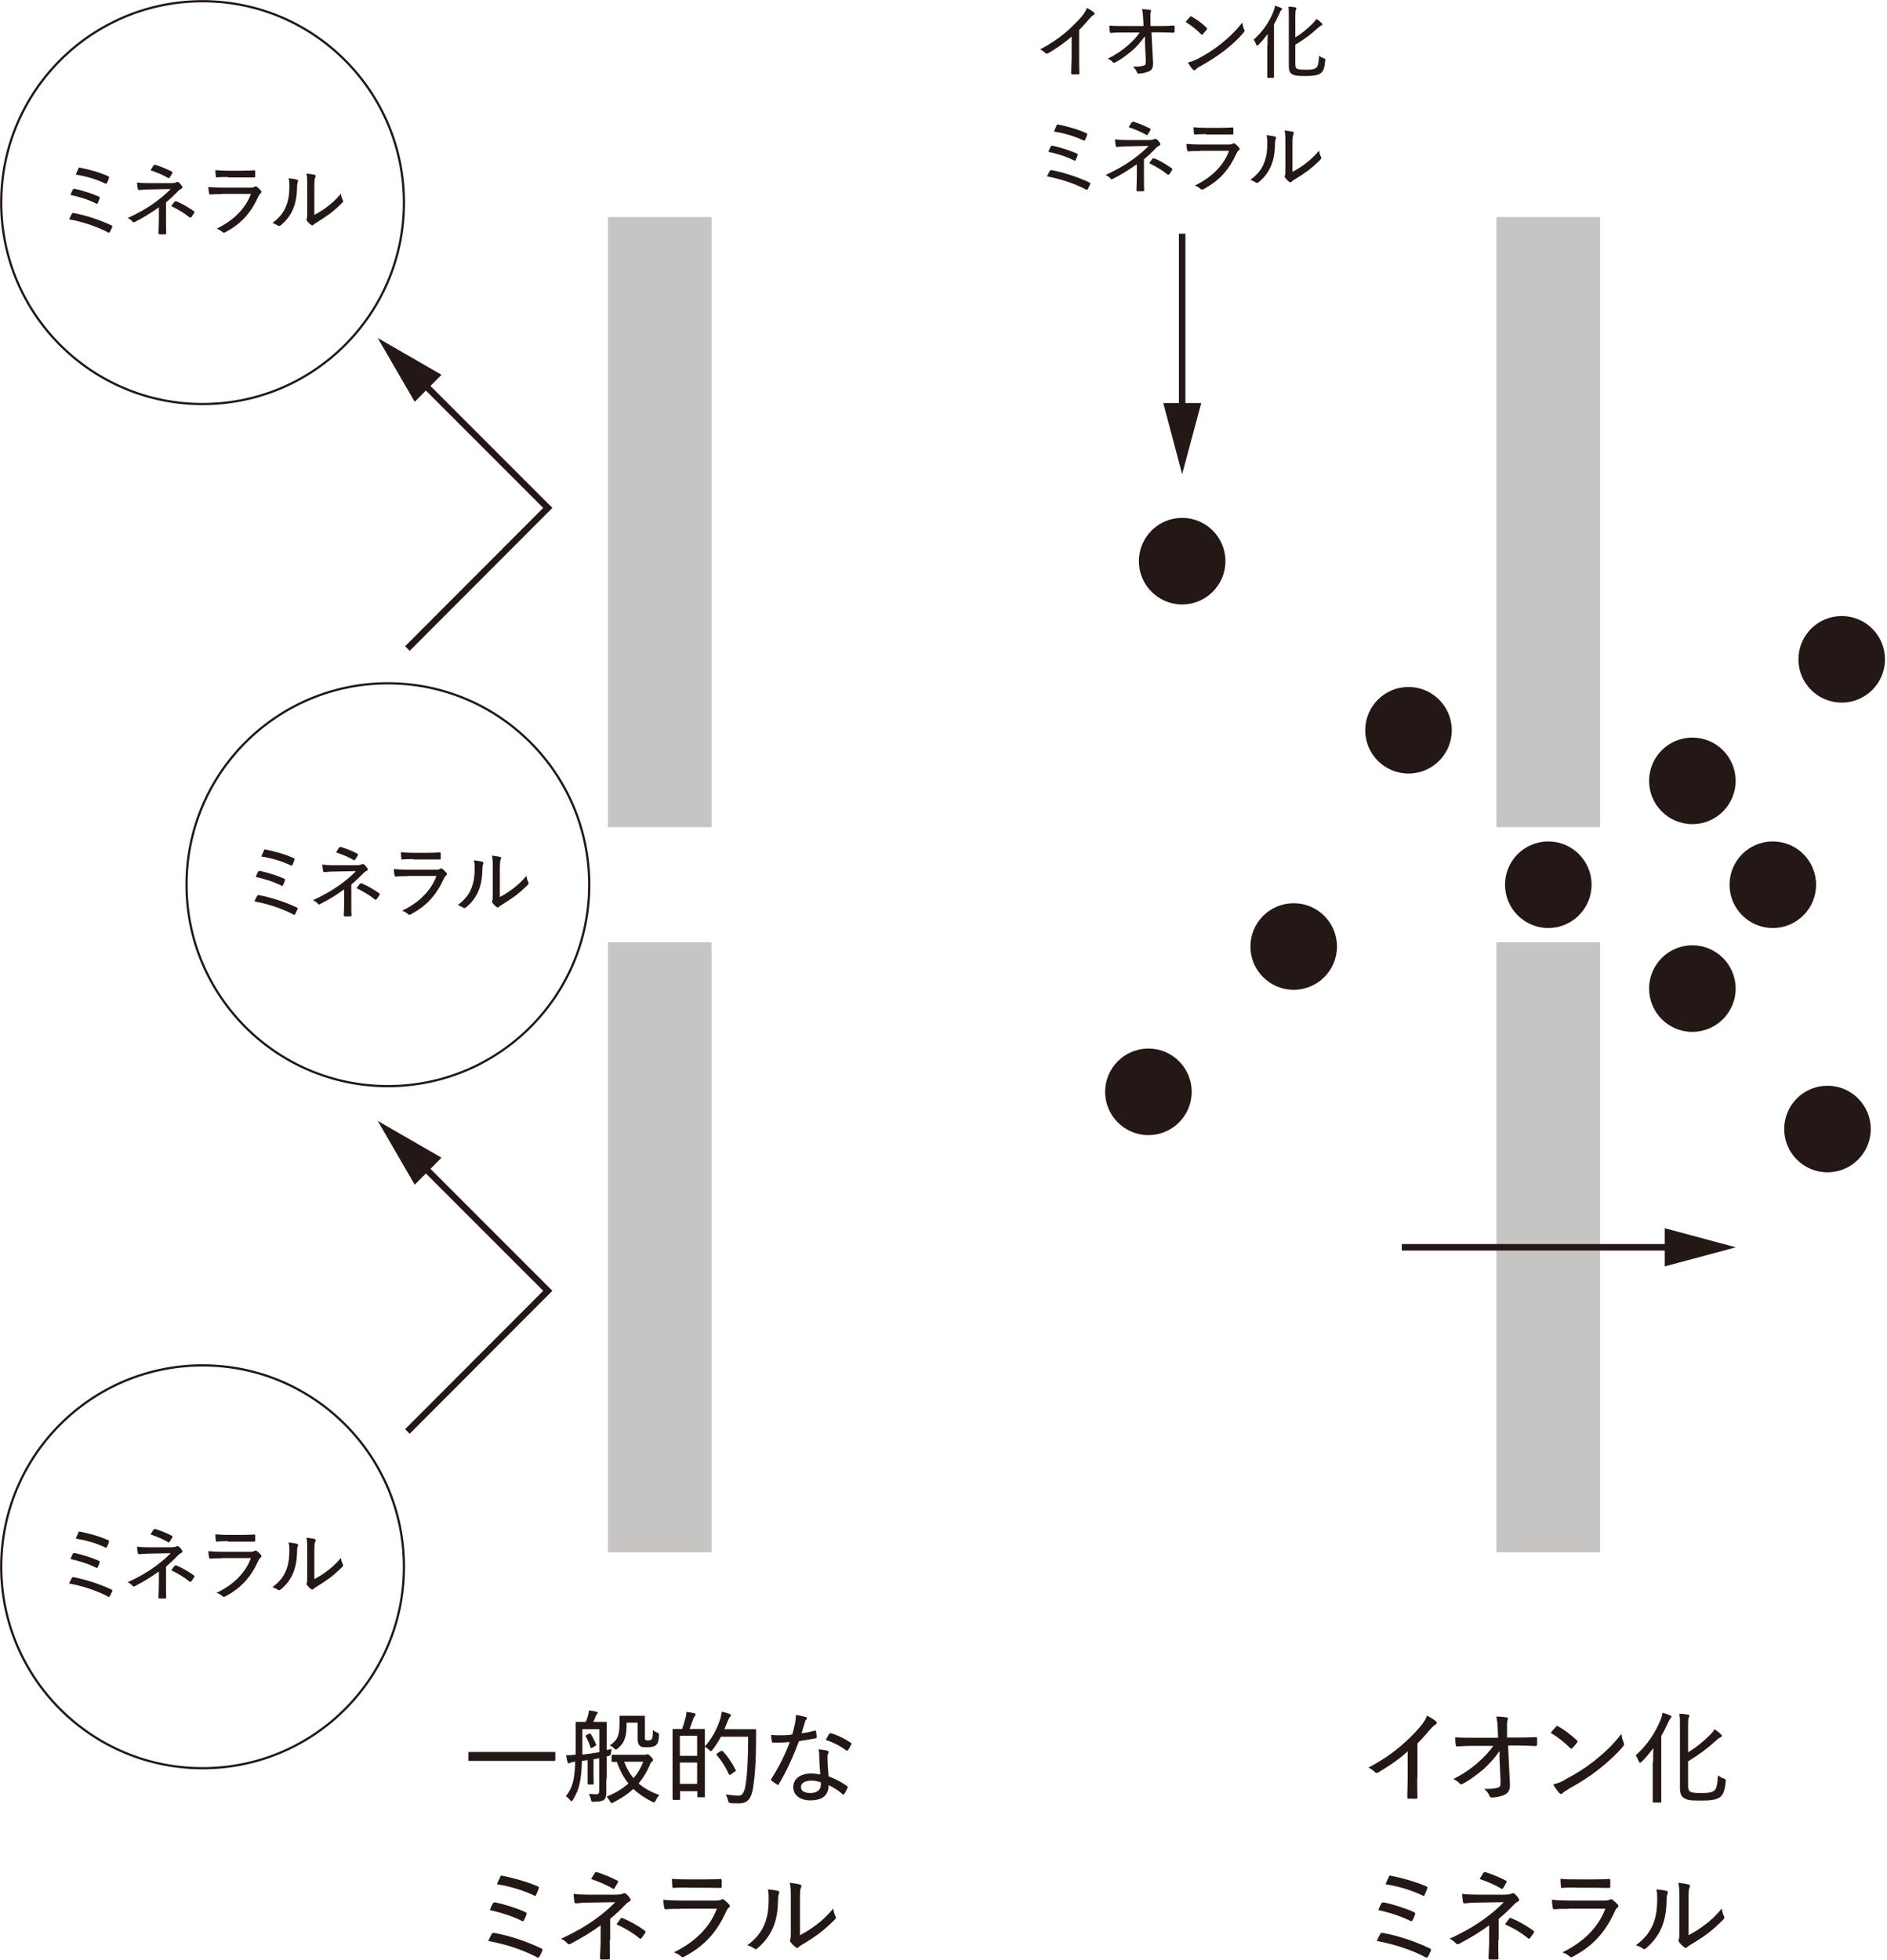 <svg width="497" height="516" viewBox="0 0 497 516" fill="none" xmlns="http://www.w3.org/2000/svg">
<g clip-path="url(#clip0_390_2)">
<path d="M53.355 106.39C82.645 106.39 106.39 82.646 106.39 53.356C106.39 24.066 82.645 0.321 53.355 0.321C24.065 0.321 0.321 24.066 0.321 53.356C0.321 82.646 24.065 106.39 53.355 106.39Z" stroke="#231815" stroke-width="0.589"/>
<path d="M18.891 56.298C18.891 56.298 19.105 56.031 19.373 56.084C22.477 56.673 26.062 57.797 29.38 59.349C29.595 59.456 29.648 59.563 29.541 59.831C29.327 60.259 29.113 60.74 28.952 61.061C28.845 61.222 28.792 61.275 28.631 61.275C28.578 61.275 28.471 61.275 28.417 61.168C25.206 59.509 21.674 58.386 18.196 57.743C18.41 57.262 18.731 56.62 18.945 56.245L18.891 56.298ZM19.212 49.877C19.212 49.877 19.426 49.663 19.694 49.716C21.835 50.198 24.189 50.947 26.009 51.75C26.276 51.857 26.33 52.017 26.223 52.285C26.116 52.606 25.902 53.194 25.741 53.462C25.634 53.623 25.581 53.676 25.527 53.676C25.474 53.676 25.367 53.676 25.26 53.569C23.119 52.499 20.818 51.803 18.57 51.322C18.784 50.679 19.052 50.091 19.266 49.77L19.212 49.877ZM20.604 44.418C20.711 44.097 20.818 44.097 21.085 44.15C23.333 44.578 26.276 45.381 28.471 46.398C28.738 46.505 28.792 46.612 28.685 46.88C28.578 47.254 28.31 47.896 28.149 48.218C28.096 48.325 28.043 48.378 27.936 48.378C27.882 48.378 27.828 48.378 27.721 48.325C25.313 47.147 22.53 46.398 19.962 45.97C20.176 45.488 20.497 44.685 20.657 44.471L20.604 44.418Z" fill="#231815"/>
<path d="M43.723 57.637C43.723 59.296 43.723 60.687 43.776 61.436C43.776 61.65 43.669 61.704 43.455 61.704C43.027 61.704 42.438 61.704 42.064 61.704C41.85 61.704 41.743 61.597 41.743 61.436C41.743 60.634 41.85 59.242 41.85 57.69V54.586C39.816 56.031 37.943 57.209 35.535 58.439C35.428 58.493 35.321 58.546 35.267 58.546C35.16 58.546 35.053 58.546 34.946 58.386C34.572 57.958 34.143 57.637 33.608 57.423C36.445 56.138 38.746 54.8 40.833 53.302C42.331 52.178 43.723 51.054 44.954 49.77L39.388 49.877C38.318 49.877 37.461 49.984 36.659 50.037C36.445 50.037 36.338 49.93 36.284 49.716C36.231 49.288 36.123 48.7 36.07 48.057C36.98 48.164 37.943 48.218 39.174 48.218H44.9C45.917 48.218 46.238 48.111 46.506 47.95C46.613 47.95 46.666 47.897 46.773 47.897C46.88 47.897 46.987 47.897 47.094 48.057C47.415 48.271 47.79 48.753 47.951 49.021C48.004 49.128 48.058 49.235 48.058 49.342C48.058 49.449 47.951 49.609 47.79 49.663C47.576 49.77 47.415 49.877 47.148 50.091C46.024 51.215 44.9 52.339 43.723 53.302V57.744V57.637ZM40.512 43.562C40.512 43.562 40.726 43.348 40.94 43.401C42.331 43.83 44.258 44.632 45.221 45.167C45.382 45.221 45.435 45.275 45.435 45.382C45.435 45.382 45.435 45.489 45.382 45.596C45.221 45.917 44.954 46.345 44.686 46.719C44.579 46.826 44.526 46.934 44.419 46.934C44.419 46.934 44.312 46.934 44.204 46.826C43.134 46.184 41.368 45.382 39.656 44.846C39.923 44.365 40.298 43.776 40.458 43.508L40.512 43.562ZM46.024 53.088C46.024 53.088 46.184 52.927 46.399 52.981C48.004 53.623 49.61 54.586 51.054 55.603C51.161 55.71 51.215 55.764 51.215 55.817C51.215 55.871 51.215 55.924 51.161 56.031C50.894 56.459 50.68 56.834 50.359 57.209C50.252 57.316 50.198 57.316 50.145 57.316C50.091 57.316 50.038 57.316 49.877 57.209C48.593 56.138 47.041 55.228 45.114 54.265C45.435 53.783 45.81 53.302 46.024 53.034V53.088Z" fill="#231815"/>
<path d="M58.44 51.108C57.316 51.108 56.299 51.108 55.389 51.215C55.175 51.215 55.122 51.108 55.068 50.894C54.961 50.465 54.907 49.877 54.854 49.235C55.978 49.342 57.155 49.395 58.547 49.395H65.932C66.413 49.395 66.735 49.395 67.002 49.181C67.109 49.127 67.216 49.074 67.323 49.074C67.43 49.074 67.537 49.074 67.644 49.181C68.019 49.449 68.447 49.877 68.715 50.198C68.822 50.305 68.875 50.465 68.875 50.572C68.875 50.679 68.822 50.786 68.661 50.894C68.394 51.108 68.287 51.322 68.073 51.696C66.092 56.031 63.577 58.921 59.296 61.169C59.135 61.276 59.028 61.276 58.921 61.276C58.814 61.276 58.707 61.222 58.547 61.062C58.118 60.687 57.583 60.366 57.048 60.205C61.276 58.172 64.54 55.175 66.092 51.054H58.44V51.108ZM60.045 46.612C58.975 46.612 58.011 46.612 57.102 46.719C56.888 46.719 56.834 46.612 56.834 46.345C56.781 45.97 56.727 45.274 56.727 44.793C57.958 44.9 58.707 44.953 60.152 44.953H63.684C65.022 44.953 66.039 44.9 67.002 44.846C67.216 44.846 67.216 44.953 67.216 45.167C67.216 45.542 67.216 45.97 67.216 46.398C67.216 46.666 67.216 46.719 66.895 46.719C66.039 46.719 65.076 46.719 63.791 46.719H60.045V46.612Z" fill="#231815"/>
<path d="M78.241 47.308C78.562 47.415 78.562 47.63 78.455 47.897C78.294 48.272 78.241 48.753 78.241 49.449C78.187 51.964 77.759 53.837 77.01 55.443C76.314 56.888 75.351 58.172 73.959 59.296C73.799 59.456 73.638 59.51 73.531 59.51C73.424 59.51 73.317 59.51 73.21 59.403C72.782 59.135 72.354 58.921 71.765 58.707C73.264 57.583 74.495 56.299 75.19 54.64C75.832 53.195 76.207 51.697 76.207 48.967C76.207 48.111 76.207 47.63 75.993 46.934C76.903 47.041 77.759 47.148 78.187 47.308H78.241ZM82.736 56.62C83.967 55.978 84.984 55.336 86.054 54.533C87.285 53.623 88.569 52.499 89.8 51.001C89.854 51.59 90.014 52.125 90.282 52.66C90.335 52.767 90.389 52.874 90.389 52.928C90.389 53.035 90.335 53.142 90.175 53.356C89.104 54.426 88.034 55.389 86.91 56.245C85.786 57.048 84.609 57.851 83.218 58.707C82.843 58.921 82.736 58.975 82.575 59.189C82.468 59.296 82.361 59.349 82.254 59.349C82.147 59.349 82.04 59.296 81.88 59.189C81.505 58.921 81.13 58.493 80.863 58.172C80.756 58.012 80.756 57.904 80.756 57.797C80.756 57.691 80.756 57.637 80.809 57.53C80.916 57.262 80.916 56.941 80.916 55.657V49.395C80.916 47.415 80.916 46.506 80.702 45.703C81.398 45.756 82.361 45.917 82.843 46.024C83.057 46.078 83.111 46.184 83.111 46.345C83.111 46.452 83.111 46.613 83.004 46.773C82.843 47.094 82.789 47.736 82.789 49.395V56.727L82.736 56.62Z" fill="#231815"/>
<path d="M53.355 465.589C82.645 465.589 106.39 441.845 106.39 412.555C106.39 383.265 82.645 359.521 53.355 359.521C24.065 359.521 0.321 383.265 0.321 412.555C0.321 441.845 24.065 465.589 53.355 465.589Z" stroke="#231815" stroke-width="0.589"/>
<path d="M18.891 415.499C18.891 415.499 19.105 415.231 19.373 415.285C22.477 415.873 26.062 416.997 29.38 418.549C29.595 418.656 29.648 418.763 29.541 419.031C29.327 419.459 29.113 419.941 28.952 420.262C28.845 420.422 28.792 420.476 28.631 420.476C28.578 420.476 28.471 420.476 28.417 420.369C25.206 418.71 21.674 417.586 18.196 416.944C18.41 416.462 18.731 415.82 18.945 415.445L18.891 415.499ZM19.212 409.077C19.212 409.077 19.426 408.863 19.694 408.916C21.835 409.398 24.189 410.147 26.009 410.95C26.276 411.057 26.33 411.217 26.223 411.485C26.116 411.806 25.902 412.395 25.741 412.662C25.634 412.823 25.581 412.876 25.527 412.876C25.474 412.876 25.367 412.876 25.26 412.769C23.119 411.699 20.818 411.003 18.57 410.522C18.784 409.879 19.052 409.291 19.266 408.97L19.212 409.077ZM20.604 403.565C20.711 403.244 20.818 403.244 21.085 403.297C23.333 403.725 26.276 404.528 28.471 405.545C28.738 405.652 28.792 405.759 28.685 406.026C28.578 406.401 28.31 407.043 28.149 407.364C28.096 407.471 28.043 407.525 27.936 407.525C27.882 407.525 27.828 407.525 27.721 407.471C25.313 406.294 22.53 405.545 19.962 405.117C20.176 404.635 20.497 403.832 20.657 403.618L20.604 403.565Z" fill="#231815"/>
<path d="M43.723 416.837C43.723 418.496 43.723 419.887 43.776 420.636C43.776 420.851 43.669 420.904 43.455 420.904C43.027 420.904 42.438 420.904 42.064 420.904C41.85 420.904 41.743 420.797 41.743 420.636C41.743 419.834 41.85 418.442 41.85 416.89V413.786C39.816 415.231 37.943 416.409 35.535 417.64C35.428 417.693 35.321 417.747 35.267 417.747C35.16 417.747 35.053 417.747 34.946 417.586C34.572 417.158 34.143 416.837 33.608 416.623C36.445 415.338 38.746 414.001 40.833 412.502C42.331 411.378 43.723 410.254 44.954 408.97L39.388 409.077C38.318 409.077 37.461 409.184 36.659 409.238C36.445 409.238 36.338 409.131 36.284 408.916C36.231 408.488 36.123 407.9 36.07 407.257C36.98 407.365 37.943 407.418 39.174 407.418H44.9C45.917 407.418 46.238 407.311 46.506 407.15C46.613 407.15 46.666 407.097 46.773 407.097C46.88 407.097 46.987 407.097 47.094 407.257C47.415 407.472 47.79 407.953 47.951 408.221C48.004 408.328 48.058 408.435 48.058 408.542C48.058 408.649 47.951 408.809 47.79 408.863C47.576 408.97 47.415 409.077 47.148 409.291C46.024 410.415 44.9 411.539 43.723 412.502V416.944V416.837ZM40.512 402.762C40.512 402.762 40.726 402.548 40.94 402.602C42.331 403.03 44.258 403.832 45.221 404.368C45.382 404.421 45.435 404.475 45.435 404.582C45.435 404.582 45.435 404.689 45.382 404.796C45.221 405.117 44.954 405.545 44.686 405.92C44.579 406.027 44.526 406.134 44.419 406.134C44.419 406.134 44.312 406.134 44.204 406.027C43.134 405.384 41.368 404.582 39.656 404.047C39.923 403.565 40.298 402.976 40.458 402.709L40.512 402.762ZM46.024 412.288C46.024 412.288 46.184 412.127 46.399 412.181C48.004 412.823 49.61 413.786 51.054 414.803C51.161 414.91 51.215 414.964 51.215 415.017C51.215 415.071 51.215 415.124 51.161 415.231C50.894 415.659 50.68 416.034 50.359 416.409C50.252 416.516 50.198 416.516 50.145 416.516C50.091 416.516 50.038 416.516 49.877 416.409C48.593 415.338 47.041 414.429 45.114 413.465C45.435 412.984 45.81 412.502 46.024 412.234V412.288Z" fill="#231815"/>
<path d="M58.44 410.308C57.316 410.308 56.299 410.308 55.389 410.415C55.175 410.415 55.121 410.308 55.068 410.094C54.961 409.666 54.907 409.077 54.854 408.435C55.978 408.542 57.155 408.595 58.547 408.595H65.932C66.413 408.595 66.734 408.595 67.002 408.381C67.109 408.328 67.216 408.274 67.323 408.274C67.43 408.274 67.537 408.274 67.644 408.381C68.019 408.649 68.447 409.077 68.715 409.398C68.822 409.505 68.875 409.666 68.875 409.773C68.875 409.88 68.822 409.987 68.661 410.094C68.393 410.308 68.286 410.522 68.072 410.896C66.092 415.231 63.577 418.121 59.296 420.369C59.135 420.476 59.028 420.476 58.921 420.476C58.814 420.476 58.707 420.422 58.547 420.262C58.118 419.887 57.583 419.566 57.048 419.406C61.276 417.372 64.54 414.375 66.092 410.254H58.44V410.308ZM60.045 405.812C58.975 405.812 58.011 405.812 57.102 405.919C56.888 405.919 56.834 405.812 56.834 405.545C56.781 405.17 56.727 404.475 56.727 403.993C57.958 404.1 58.707 404.153 60.152 404.153H63.684C65.022 404.153 66.039 404.1 67.002 404.046C67.216 404.046 67.216 404.153 67.216 404.368C67.216 404.742 67.216 405.17 67.216 405.598C67.216 405.866 67.216 405.919 66.895 405.919C66.039 405.919 65.075 405.919 63.791 405.919H60.045V405.812Z" fill="#231815"/>
<path d="M78.241 406.509C78.562 406.616 78.562 406.83 78.455 407.097C78.294 407.472 78.241 407.953 78.241 408.649C78.187 411.164 77.759 413.038 77.01 414.643C76.314 416.088 75.351 417.372 73.959 418.496C73.799 418.657 73.638 418.71 73.531 418.71C73.424 418.71 73.317 418.71 73.21 418.603C72.782 418.336 72.354 418.121 71.765 417.907C73.264 416.784 74.495 415.499 75.19 413.84C75.832 412.395 76.207 410.897 76.207 408.168C76.207 407.311 76.207 406.83 75.993 406.134C76.903 406.241 77.759 406.348 78.187 406.509H78.241ZM82.736 415.82C83.967 415.178 84.984 414.536 86.054 413.733C87.285 412.823 88.569 411.7 89.8 410.201C89.854 410.79 90.014 411.325 90.282 411.86C90.335 411.967 90.389 412.074 90.389 412.128C90.389 412.235 90.335 412.342 90.175 412.556C89.104 413.626 88.034 414.589 86.91 415.446C85.786 416.248 84.609 417.051 83.218 417.907C82.843 418.121 82.736 418.175 82.575 418.389C82.468 418.496 82.361 418.55 82.254 418.55C82.147 418.55 82.04 418.496 81.88 418.389C81.505 418.122 81.13 417.693 80.863 417.372C80.756 417.212 80.756 417.105 80.756 416.998C80.756 416.891 80.756 416.837 80.809 416.73C80.916 416.463 80.916 416.141 80.916 414.857V408.596C80.916 406.616 80.916 405.706 80.702 404.903C81.398 404.957 82.361 405.117 82.843 405.224C83.057 405.278 83.111 405.385 83.111 405.545C83.111 405.652 83.111 405.813 83.004 405.973C82.843 406.294 82.789 406.937 82.789 408.596V415.927L82.736 415.82Z" fill="#231815"/>
<path d="M102.162 285.99C131.452 285.99 155.196 262.246 155.196 232.956C155.196 203.665 131.452 179.921 102.162 179.921C72.872 179.921 49.128 203.665 49.128 232.956C49.128 262.246 72.872 285.99 102.162 285.99Z" stroke="#231815" stroke-width="0.589"/>
<path d="M67.698 235.899C67.698 235.899 67.912 235.632 68.18 235.685C71.284 236.274 74.869 237.398 78.187 238.95C78.401 239.057 78.455 239.164 78.348 239.431C78.133 239.859 77.919 240.341 77.759 240.662C77.652 240.823 77.598 240.876 77.438 240.876C77.384 240.876 77.277 240.876 77.224 240.769C74.013 239.11 70.481 237.986 67.002 237.344C67.216 236.862 67.537 236.22 67.751 235.846L67.698 235.899ZM68.019 229.477C68.019 229.477 68.233 229.263 68.501 229.317C70.641 229.798 72.996 230.547 74.816 231.35C75.083 231.457 75.137 231.618 75.03 231.885C74.923 232.206 74.709 232.795 74.548 233.063C74.441 233.223 74.387 233.277 74.334 233.277C74.28 233.277 74.173 233.277 74.066 233.17C71.926 232.099 69.624 231.404 67.377 230.922C67.591 230.28 67.859 229.691 68.073 229.37L68.019 229.477ZM69.464 223.965C69.571 223.644 69.678 223.644 69.946 223.697C72.193 224.126 75.137 224.928 77.331 225.945C77.598 226.052 77.652 226.159 77.545 226.427C77.438 226.801 77.17 227.444 77.01 227.765C76.956 227.872 76.903 227.925 76.796 227.925C76.742 227.925 76.689 227.925 76.582 227.872C74.173 226.694 71.391 225.945 68.822 225.517C69.036 225.035 69.357 224.233 69.517 224.019L69.464 223.965Z" fill="#231815"/>
<path d="M92.529 237.237C92.529 238.896 92.529 240.287 92.583 241.036C92.583 241.25 92.476 241.304 92.262 241.304C91.834 241.304 91.245 241.304 90.87 241.304C90.656 241.304 90.549 241.197 90.549 241.036C90.549 240.233 90.656 238.842 90.656 237.29V234.186C88.623 235.631 86.75 236.808 84.341 238.039C84.234 238.093 84.127 238.146 84.074 238.146C83.967 238.146 83.86 238.146 83.753 237.986C83.378 237.558 82.95 237.237 82.415 237.022C85.251 235.738 87.552 234.4 89.639 232.902C91.138 231.778 92.529 230.654 93.76 229.37L88.195 229.477C87.124 229.477 86.268 229.584 85.465 229.637C85.251 229.637 85.144 229.53 85.091 229.316C85.037 228.888 84.93 228.299 84.876 227.657C85.786 227.764 86.75 227.818 87.981 227.818H93.707C94.724 227.818 95.045 227.711 95.312 227.55C95.419 227.55 95.473 227.497 95.58 227.497C95.687 227.497 95.794 227.497 95.901 227.657C96.222 227.871 96.597 228.353 96.757 228.62C96.811 228.727 96.864 228.835 96.864 228.942C96.864 229.049 96.757 229.209 96.597 229.263C96.382 229.37 96.222 229.477 95.954 229.691C94.831 230.815 93.707 231.938 92.529 232.902V237.344V237.237ZM89.372 223.162C89.372 223.162 89.586 222.948 89.8 223.001C91.191 223.429 93.118 224.232 94.081 224.767C94.242 224.821 94.295 224.874 94.295 224.981C94.295 224.981 94.295 225.088 94.242 225.195C94.081 225.517 93.814 225.945 93.546 226.319C93.439 226.426 93.386 226.533 93.278 226.533C93.278 226.533 93.171 226.533 93.064 226.426C91.994 225.784 90.228 224.981 88.516 224.446C88.783 223.965 89.158 223.376 89.318 223.108L89.372 223.162ZM94.831 232.688C94.831 232.688 94.991 232.527 95.205 232.581C96.811 233.223 98.416 234.186 99.861 235.203C99.968 235.31 100.022 235.363 100.022 235.417C100.022 235.471 100.022 235.524 99.968 235.631C99.701 236.059 99.486 236.434 99.165 236.808C99.058 236.915 99.005 236.915 98.951 236.915C98.898 236.915 98.844 236.915 98.684 236.808C97.399 235.738 95.847 234.828 93.921 233.865C94.242 233.383 94.616 232.902 94.831 232.634V232.688Z" fill="#231815"/>
<path d="M107.3 230.707C106.176 230.707 105.159 230.707 104.249 230.815C104.035 230.815 103.982 230.707 103.928 230.493C103.821 230.065 103.768 229.477 103.714 228.834C104.838 228.941 106.015 228.995 107.407 228.995H114.792C115.274 228.995 115.595 228.995 115.862 228.781C115.969 228.727 116.076 228.674 116.183 228.674C116.29 228.674 116.397 228.674 116.504 228.781C116.879 229.048 117.307 229.477 117.575 229.798C117.682 229.905 117.735 230.065 117.735 230.172C117.735 230.279 117.682 230.386 117.521 230.493C117.254 230.707 117.147 230.922 116.933 231.296C114.952 235.631 112.437 238.521 108.156 240.768C107.995 240.876 107.888 240.875 107.781 240.875C107.674 240.875 107.567 240.822 107.407 240.661C106.979 240.287 106.443 239.966 105.908 239.805C110.136 237.772 113.401 234.775 114.952 230.654H107.3V230.707ZM108.905 226.212C107.835 226.212 106.872 226.212 105.962 226.319C105.748 226.319 105.694 226.212 105.694 225.945C105.641 225.57 105.587 224.874 105.587 224.393C106.818 224.5 107.567 224.553 109.012 224.553H112.544C113.882 224.553 114.899 224.5 115.862 224.446C116.076 224.446 116.076 224.553 116.076 224.767C116.076 225.142 116.076 225.57 116.076 225.998C116.076 226.266 116.076 226.319 115.755 226.319C114.899 226.319 113.936 226.319 112.651 226.319H108.905V226.212Z" fill="#231815"/>
<path d="M127.047 226.908C127.368 227.015 127.368 227.229 127.261 227.497C127.101 227.872 127.047 228.353 127.047 229.049C126.994 231.564 126.566 233.437 125.816 235.043C125.121 236.488 124.157 237.772 122.766 238.896C122.605 239.056 122.445 239.11 122.338 239.11C122.231 239.11 122.124 239.11 122.017 239.003C121.589 238.735 121.16 238.521 120.572 238.307C122.07 237.183 123.301 235.899 123.997 234.24C124.639 232.795 125.014 231.297 125.014 228.567C125.014 227.711 125.014 227.229 124.8 226.534C125.709 226.641 126.566 226.748 126.994 226.908H127.047ZM131.596 236.22C132.827 235.578 133.844 234.936 134.914 234.133C136.145 233.223 137.429 232.099 138.66 230.601C138.714 231.19 138.874 231.725 139.142 232.26C139.195 232.367 139.249 232.474 139.249 232.527C139.249 232.634 139.195 232.741 139.035 232.956C137.964 234.026 136.894 234.989 135.77 235.845C134.646 236.648 133.469 237.451 132.078 238.307C131.703 238.521 131.596 238.575 131.436 238.789C131.328 238.896 131.221 238.949 131.114 238.949C131.007 238.949 130.9 238.896 130.74 238.789C130.365 238.521 129.991 238.093 129.723 237.772C129.616 237.611 129.616 237.504 129.616 237.397C129.616 237.29 129.616 237.237 129.669 237.13C129.777 236.862 129.777 236.541 129.777 235.257V228.995C129.777 227.015 129.777 226.105 129.562 225.303C130.258 225.356 131.221 225.517 131.703 225.624C131.917 225.677 131.971 225.784 131.971 225.945C131.971 226.052 131.971 226.213 131.864 226.373C131.703 226.694 131.65 227.336 131.65 228.995V236.327L131.596 236.22Z" fill="#231815"/>
<path opacity="0.25" d="M187.413 57.155H160.12V217.81H187.413V57.155Z" fill="#231815"/>
<path opacity="0.25" d="M187.413 248.101H160.12V408.756H187.413V248.101Z" fill="#231815"/>
<path opacity="0.25" d="M421.439 57.155H394.146V217.81H421.439V57.155Z" fill="#231815"/>
<path opacity="0.25" d="M421.439 248.101H394.146V408.756H421.439V248.101Z" fill="#231815"/>
<path d="M110.35 305.951L144.279 339.88L107.3 376.913" stroke="#231815" stroke-width="1.713" stroke-miterlimit="10"/>
<path d="M109.226 311.945L99.487 295.141L116.29 304.827L109.226 311.945Z" fill="#231815"/>
<path d="M110.35 99.807L144.279 133.737L107.3 170.77" stroke="#231815" stroke-width="1.713" stroke-miterlimit="10"/>
<path d="M109.226 105.801L99.487 88.997L116.29 98.683L109.226 105.801Z" fill="#231815"/>
<path d="M407.792 244.354C414.087 244.354 419.191 239.25 419.191 232.955C419.191 226.66 414.087 221.556 407.792 221.556C401.497 221.556 396.393 226.66 396.393 232.955C396.393 239.25 401.497 244.354 407.792 244.354Z" fill="#231815"/>
<path d="M466.927 244.354C473.223 244.354 478.326 239.25 478.326 232.955C478.326 226.66 473.223 221.556 466.927 221.556C460.632 221.556 455.528 226.66 455.528 232.955C455.528 239.25 460.632 244.354 466.927 244.354Z" fill="#231815"/>
<path d="M485.069 185.005C491.365 185.005 496.468 179.902 496.468 173.606C496.468 167.311 491.365 162.207 485.069 162.207C478.774 162.207 473.67 167.311 473.67 173.606C473.67 179.902 478.774 185.005 485.069 185.005Z" fill="#231815"/>
<path d="M370.973 203.682C377.268 203.682 382.372 198.579 382.372 192.283C382.372 185.988 377.268 180.884 370.973 180.884C364.677 180.884 359.574 185.988 359.574 192.283C359.574 198.579 364.677 203.682 370.973 203.682Z" fill="#231815"/>
<path d="M340.736 260.623C347.032 260.623 352.135 255.52 352.135 249.224C352.135 242.929 347.032 237.825 340.736 237.825C334.441 237.825 329.337 242.929 329.337 249.224C329.337 255.52 334.441 260.623 340.736 260.623Z" fill="#231815"/>
<path d="M302.473 298.887C308.768 298.887 313.871 293.784 313.871 287.488C313.871 281.193 308.768 276.089 302.473 276.089C296.177 276.089 291.074 281.193 291.074 287.488C291.074 293.784 296.177 298.887 302.473 298.887Z" fill="#231815"/>
<path d="M311.356 159.157C317.652 159.157 322.755 154.053 322.755 147.758C322.755 141.463 317.652 136.359 311.356 136.359C305.061 136.359 299.957 141.463 299.957 147.758C299.957 154.053 305.061 159.157 311.356 159.157Z" fill="#231815"/>
<path d="M445.735 217.008C452.03 217.008 457.134 211.904 457.134 205.609C457.134 199.313 452.03 194.21 445.735 194.21C439.44 194.21 434.336 199.313 434.336 205.609C434.336 211.904 439.44 217.008 445.735 217.008Z" fill="#231815"/>
<path d="M445.735 271.701C452.03 271.701 457.134 266.597 457.134 260.302C457.134 254.006 452.03 248.903 445.735 248.903C439.44 248.903 434.336 254.006 434.336 260.302C434.336 266.597 439.44 271.701 445.735 271.701Z" fill="#231815"/>
<path d="M481.323 308.68C487.618 308.68 492.722 303.577 492.722 297.281C492.722 290.986 487.618 285.883 481.323 285.883C475.028 285.883 469.924 290.986 469.924 297.281C469.924 303.577 475.028 308.68 481.323 308.68Z" fill="#231815"/>
<path d="M284.224 15.199C284.224 16.537 284.224 17.767 284.277 19.266C284.277 19.48 284.224 19.587 284.01 19.587C283.528 19.587 282.886 19.587 282.404 19.587C282.19 19.587 282.136 19.48 282.136 19.319C282.136 17.928 282.243 16.643 282.243 15.306V9.633C280.317 11.345 278.016 12.897 275.982 14.075C275.875 14.075 275.822 14.128 275.715 14.128C275.607 14.128 275.5 14.128 275.34 13.968C274.965 13.593 274.484 13.272 273.948 13.004C276.678 11.559 278.711 10.168 280.584 8.616C282.19 7.225 283.688 5.726 284.866 4.388C285.668 3.425 285.99 2.836 286.257 2.087C287.006 2.462 287.756 2.943 288.13 3.265C288.237 3.372 288.291 3.479 288.291 3.586C288.291 3.746 288.184 3.907 288.023 3.96C287.702 4.121 287.327 4.495 286.792 5.084C285.936 6.101 285.187 6.957 284.224 7.92V15.199Z" fill="#231815"/>
<path d="M301.402 9.687C300.546 11.024 299.208 12.416 298.245 13.272C296.907 14.396 295.301 15.627 293.857 16.376C293.696 16.483 293.535 16.537 293.428 16.537C293.321 16.537 293.214 16.537 293.107 16.376C292.786 16.002 292.251 15.627 291.769 15.466C293.857 14.396 295.462 13.326 296.96 12.041C298.245 10.918 299.315 9.847 300.171 8.563H295.997C294.873 8.563 293.696 8.563 292.572 8.67C292.412 8.67 292.305 8.563 292.305 8.349C292.251 8.028 292.198 7.332 292.198 6.743C293.482 6.85 294.713 6.85 295.997 6.85H301.188L301.081 4.87C301.028 3.8 300.974 3.104 300.76 2.408C301.616 2.408 302.473 2.515 302.954 2.623C303.115 2.623 303.168 2.73 303.168 2.837C303.168 2.944 303.168 2.997 303.115 3.104C303.008 3.318 302.954 3.853 303.008 5.031V6.85H305.095C306.54 6.85 307.557 6.85 309.055 6.743C309.269 6.743 309.376 6.797 309.376 6.957V8.349C309.376 8.349 309.269 8.616 309.109 8.616C307.61 8.563 306.486 8.509 305.202 8.509H303.275L303.703 16.483C303.757 17.714 303.436 18.356 302.74 18.731C301.991 19.105 300.814 19.373 299.957 19.373C299.636 19.373 299.529 19.32 299.476 19.052C299.208 18.463 298.941 17.982 298.352 17.553C299.69 17.553 300.493 17.5 301.135 17.286C301.67 17.179 301.83 16.965 301.777 15.948L301.563 11.185V9.687H301.402Z" fill="#231815"/>
<path d="M313.443 4.389C313.443 4.389 313.604 4.281 313.657 4.281C313.764 4.281 313.818 4.281 313.871 4.389C314.995 4.977 316.601 6.101 317.778 7.278C317.885 7.385 317.939 7.439 317.939 7.546C317.939 7.599 317.939 7.653 317.832 7.76C317.617 8.081 317.029 8.777 316.815 8.991C316.708 9.098 316.654 9.151 316.601 9.151C316.601 9.151 316.494 9.151 316.387 9.044C315.102 7.76 313.657 6.636 312.266 5.78C312.64 5.298 313.069 4.817 313.39 4.496L313.443 4.389ZM315.316 15.573C317.725 14.289 319.384 13.272 321.417 11.667C323.772 9.794 325.377 8.242 327.197 5.94C327.304 6.743 327.464 7.278 327.678 7.76C327.732 7.867 327.786 7.974 327.786 8.081C327.786 8.242 327.678 8.402 327.518 8.616C326.234 10.168 324.414 11.827 322.487 13.326C320.668 14.717 318.741 16.002 316.119 17.446C315.37 17.875 315.049 18.142 314.835 18.356C314.728 18.463 314.621 18.517 314.514 18.517C314.407 18.517 314.299 18.463 314.192 18.303C313.764 17.875 313.283 17.179 312.855 16.483C313.764 16.216 314.46 16.002 315.37 15.52L315.316 15.573Z" fill="#231815"/>
<path d="M333.833 11.934C333.833 11.078 333.833 9.954 333.886 8.937C333.137 9.954 332.281 10.971 331.478 11.774C331.318 11.934 331.211 11.988 331.104 11.988C330.997 11.988 330.89 11.881 330.836 11.667C330.675 11.238 330.461 10.81 330.194 10.436C332.602 8.295 334.315 5.78 335.438 2.943C335.652 2.408 335.76 1.927 335.813 1.499C336.455 1.713 336.937 1.873 337.419 2.087C337.633 2.194 337.686 2.248 337.686 2.355C337.686 2.462 337.633 2.569 337.472 2.676C337.311 2.783 337.204 2.997 336.99 3.532C336.562 4.495 336.081 5.459 335.545 6.422V17.018C335.545 19.159 335.545 20.176 335.545 20.283C335.545 20.443 335.545 20.497 335.331 20.497H333.993C333.993 20.497 333.779 20.497 333.779 20.283C333.779 20.176 333.779 19.159 333.779 17.018V11.934H333.833ZM341.165 16.804C341.165 17.714 341.325 18.035 341.86 18.195C342.342 18.356 343.038 18.356 344.269 18.356C345.499 18.356 346.195 18.249 346.677 17.821C347.105 17.5 347.319 16.59 347.426 14.664C347.747 14.931 348.229 15.199 348.657 15.359C349.085 15.52 349.085 15.52 349.031 16.001C348.871 17.874 348.55 18.784 347.801 19.319C347.105 19.801 345.874 20.015 344.162 20.015C342.342 20.015 341.325 20.015 340.629 19.694C339.88 19.426 339.452 18.838 339.452 17.446V4.174C339.452 3.05 339.452 2.408 339.345 1.766C340.041 1.766 340.576 1.82 341.111 1.927C341.325 1.927 341.432 2.034 341.432 2.141C341.432 2.301 341.432 2.408 341.325 2.569C341.218 2.783 341.165 3.05 341.165 4.067V9.847C342.77 8.884 344.215 7.706 345.713 6.208C346.088 5.833 346.463 5.405 346.73 4.977C347.212 5.298 347.694 5.673 348.068 6.047C348.229 6.208 348.282 6.261 348.282 6.422C348.282 6.583 348.122 6.69 347.961 6.743C347.694 6.85 347.372 7.118 346.837 7.599C345.285 9.044 343.412 10.436 341.165 11.774V16.804Z" fill="#231815"/>
<path d="M276.464 45.007C276.464 45.007 276.678 44.74 276.946 44.793C280.049 45.382 283.635 46.506 286.953 48.058C287.167 48.165 287.221 48.272 287.114 48.539C286.9 48.967 286.685 49.449 286.525 49.77C286.418 49.931 286.364 49.984 286.204 49.984C286.15 49.984 286.043 49.984 285.99 49.877C282.779 48.218 279.247 47.094 275.768 46.452C275.982 45.971 276.303 45.328 276.517 44.954L276.464 45.007ZM276.785 38.532C276.785 38.532 276.999 38.318 277.267 38.371C279.407 38.853 281.762 39.602 283.582 40.405C283.849 40.512 283.903 40.672 283.796 40.94C283.689 41.261 283.474 41.85 283.314 42.117C283.207 42.278 283.153 42.331 283.1 42.331C283.046 42.331 282.939 42.331 282.832 42.224C280.692 41.154 278.39 40.458 276.143 39.977C276.357 39.334 276.624 38.746 276.839 38.425L276.785 38.532ZM278.23 33.073C278.337 32.752 278.444 32.752 278.712 32.806C280.959 33.234 283.903 34.036 286.097 35.053C286.364 35.16 286.418 35.267 286.311 35.535C286.204 35.91 285.936 36.552 285.776 36.873C285.722 36.98 285.669 37.033 285.562 37.033C285.508 37.033 285.455 37.033 285.348 36.98C282.939 35.803 280.157 35.053 277.588 34.625C277.802 34.144 278.123 33.341 278.283 33.127L278.23 33.073Z" fill="#231815"/>
<path d="M301.295 46.291C301.295 47.95 301.295 49.342 301.349 50.091C301.349 50.305 301.242 50.358 301.028 50.358C300.6 50.358 300.011 50.358 299.636 50.358C299.422 50.358 299.315 50.251 299.315 50.091C299.315 49.288 299.422 47.897 299.422 46.345V43.241C297.389 44.686 295.516 45.863 293.107 47.094C293 47.148 292.893 47.201 292.84 47.201C292.733 47.201 292.626 47.201 292.519 47.04C292.144 46.612 291.716 46.291 291.181 46.077C294.017 44.793 296.318 43.455 298.405 41.956C299.904 40.833 301.295 39.709 302.526 38.424L296.961 38.531C295.89 38.531 295.034 38.638 294.231 38.692C294.017 38.692 293.91 38.585 293.857 38.371C293.803 37.943 293.696 37.354 293.643 36.712C294.552 36.819 295.516 36.872 296.746 36.872H302.473C303.489 36.872 303.811 36.765 304.078 36.605C304.185 36.605 304.239 36.551 304.346 36.551C304.453 36.551 304.56 36.551 304.667 36.712C304.988 36.926 305.363 37.408 305.523 37.675C305.577 37.782 305.63 37.889 305.63 37.996C305.63 38.103 305.523 38.264 305.363 38.317C305.148 38.424 304.988 38.531 304.72 38.745C303.596 39.869 302.473 40.993 301.295 41.956V46.398V46.291ZM298.138 32.217C298.138 32.217 298.352 32.002 298.566 32.056C299.957 32.484 301.884 33.287 302.847 33.822C303.008 33.876 303.061 33.929 303.061 34.036C303.061 34.036 303.061 34.143 303.008 34.25C302.847 34.571 302.58 34.999 302.312 35.374C302.205 35.481 302.152 35.588 302.045 35.588C302.045 35.588 301.938 35.588 301.83 35.481C300.76 34.839 298.994 34.036 297.282 33.501C297.549 33.019 297.924 32.431 298.084 32.163L298.138 32.217ZM303.596 41.796C303.596 41.796 303.757 41.635 303.971 41.689C305.577 42.331 307.182 43.294 308.627 44.311C308.734 44.418 308.788 44.472 308.788 44.525C308.788 44.579 308.788 44.632 308.734 44.739C308.466 45.167 308.252 45.542 307.931 45.917C307.824 46.024 307.771 46.024 307.717 46.024C307.664 46.024 307.61 46.024 307.45 45.917C306.165 44.846 304.613 43.937 302.687 42.973C303.008 42.492 303.382 42.01 303.596 41.742V41.796Z" fill="#231815"/>
<path d="M316.066 39.762C314.942 39.762 313.925 39.762 313.015 39.869C312.801 39.869 312.748 39.762 312.694 39.548C312.587 39.174 312.534 38.532 312.48 37.889C313.604 37.996 314.781 38.05 316.173 38.05H323.558C324.04 38.05 324.361 38.05 324.628 37.836C324.735 37.782 324.842 37.729 324.949 37.729C325.056 37.729 325.163 37.729 325.27 37.836C325.645 38.103 326.073 38.532 326.341 38.853C326.448 38.96 326.501 39.12 326.501 39.227C326.501 39.334 326.448 39.441 326.287 39.548C326.02 39.762 325.913 39.976 325.699 40.351C323.718 44.686 321.203 47.576 316.922 49.823C316.761 49.93 316.654 49.93 316.547 49.93C316.44 49.93 316.333 49.877 316.173 49.716C315.745 49.342 315.209 49.021 314.674 48.86C318.902 46.827 322.167 43.83 323.718 39.709H316.066V39.762ZM317.671 35.321C316.601 35.321 315.638 35.321 314.728 35.428C314.514 35.428 314.46 35.321 314.46 35.053C314.407 34.678 314.353 33.983 314.353 33.501C315.584 33.608 316.333 33.661 317.778 33.661H321.31C322.648 33.661 323.665 33.608 324.628 33.554C324.842 33.554 324.842 33.661 324.842 33.876C324.842 34.25 324.842 34.678 324.842 35.106C324.842 35.374 324.842 35.428 324.521 35.428C323.665 35.428 322.702 35.428 321.417 35.428H317.671V35.321Z" fill="#231815"/>
<path d="M335.813 35.963C336.134 36.07 336.134 36.284 336.027 36.552C335.866 36.926 335.813 37.408 335.813 38.103C335.759 40.619 335.331 42.492 334.582 44.097C333.886 45.542 332.923 46.827 331.532 47.95C331.371 48.111 331.21 48.165 331.103 48.165C330.996 48.165 330.889 48.164 330.782 48.057C330.354 47.79 329.926 47.576 329.337 47.362C330.836 46.238 332.067 44.954 332.762 43.295C333.405 41.85 333.779 40.351 333.779 37.622C333.779 36.766 333.779 36.284 333.565 35.588C334.475 35.695 335.331 35.802 335.759 35.963H335.813ZM340.362 45.275C341.593 44.633 342.609 43.99 343.68 43.188C344.911 42.278 346.195 41.154 347.426 39.656C347.479 40.244 347.64 40.779 347.907 41.315C347.961 41.422 348.014 41.529 348.014 41.582C348.014 41.689 347.961 41.796 347.8 42.01C346.73 43.081 345.66 44.044 344.536 44.9C343.412 45.703 342.235 46.506 340.843 47.362C340.469 47.576 340.362 47.629 340.201 47.843C340.094 47.95 339.987 48.004 339.88 48.004C339.773 48.004 339.666 47.95 339.505 47.843C339.131 47.576 338.756 47.148 338.489 46.827C338.382 46.666 338.382 46.559 338.382 46.452C338.382 46.345 338.382 46.291 338.435 46.184C338.542 45.917 338.542 45.596 338.542 44.311V38.05C338.542 36.07 338.542 35.16 338.328 34.357C339.024 34.411 339.987 34.572 340.469 34.678C340.683 34.732 340.736 34.839 340.736 35C340.736 35.107 340.736 35.267 340.629 35.428C340.469 35.749 340.415 36.391 340.415 38.05V45.382L340.362 45.275Z" fill="#231815"/>
<path d="M311.356 109.494V61.543" stroke="#231815" stroke-width="1.713" stroke-miterlimit="10"/>
<path d="M316.387 106.122L311.356 124.852L306.379 106.122H316.387Z" fill="#231815"/>
<path d="M126.993 463.663C124.532 463.663 123.675 463.663 123.568 463.663C123.354 463.663 123.354 463.663 123.354 463.449V461.522C123.354 461.522 123.354 461.308 123.568 461.308C123.729 461.308 124.532 461.308 126.993 461.308H142.62C145.082 461.308 145.938 461.308 146.045 461.308C146.259 461.308 146.259 461.308 146.259 461.522V463.449C146.259 463.449 146.259 463.663 146.045 463.663C145.938 463.663 145.082 463.663 142.62 463.663H126.993Z" fill="#231815"/>
<path d="M159.692 468.426C159.692 469.603 159.692 470.941 159.692 472.011C159.692 472.868 159.531 473.51 159.049 473.938C158.621 474.259 157.926 474.366 156.427 474.42C155.785 474.42 155.785 474.42 155.624 473.777C155.517 473.242 155.303 472.761 155.089 472.332C155.946 472.439 156.588 472.439 157.176 472.439C157.551 472.439 157.819 472.225 157.819 471.583V462.967L156.32 463.235V467.355C156.32 468.854 156.374 469.443 156.374 469.603C156.374 469.817 156.374 469.871 156.16 469.871H154.982C154.982 469.871 154.768 469.871 154.768 469.603C154.768 469.443 154.768 468.907 154.768 467.355V463.449L153.27 463.663C153.109 468.8 152.574 471.209 150.915 473.884C150.755 474.152 150.647 474.259 150.487 474.259C150.38 474.259 150.273 474.152 150.166 473.991C149.791 473.51 149.417 473.189 149.042 472.975C150.808 470.673 151.343 468.693 151.504 463.877H151.236C150.594 463.984 150.273 464.091 150.112 464.198C150.005 464.251 149.898 464.305 149.791 464.305C149.684 464.305 149.524 464.198 149.47 463.984C149.363 463.502 149.203 462.807 149.096 462.164C149.738 462.164 150.433 462.164 151.611 462.004C151.611 461.469 151.611 460.934 151.611 460.291V457.187C151.611 454.886 151.611 453.762 151.611 453.602C151.611 453.388 151.611 453.388 151.825 453.388C151.985 453.388 152.521 453.388 154.287 453.388C154.501 452.853 154.661 452.371 154.822 451.889C154.982 451.408 155.036 450.98 155.089 450.391C155.785 450.444 156.481 450.551 157.123 450.712C157.283 450.765 157.444 450.872 157.444 450.98C157.444 451.087 157.337 451.247 157.23 451.354C157.069 451.461 156.962 451.675 156.909 451.889C156.695 452.478 156.481 452.906 156.267 453.388H157.069C158.835 453.388 159.424 453.388 159.585 453.388C159.799 453.388 159.799 453.388 159.799 453.602C159.799 453.709 159.799 454.886 159.799 457.187V460.773C160.227 460.719 160.655 460.612 161.083 460.505C161.03 460.773 160.976 461.201 160.923 461.576C160.923 462.004 160.691 462.271 160.227 462.378L159.799 462.485V468.265L159.692 468.426ZM157.872 455.314H153.377V462.004C154.822 461.843 156.32 461.629 157.872 461.362V455.314ZM155.196 456.545C155.196 456.545 155.464 456.385 155.571 456.545C156.106 457.348 156.641 458.418 156.962 459.275C157.069 459.489 157.069 459.542 156.802 459.703L156.106 460.131C156.106 460.131 155.785 460.291 155.678 460.291C155.624 460.291 155.571 460.291 155.517 460.131C155.25 459.114 154.768 458.044 154.287 457.241C154.18 457.027 154.18 457.027 154.447 456.866L155.196 456.438V456.545ZM169.646 462.057C169.646 462.057 170.074 462.057 170.181 462.004C170.288 462.004 170.395 461.897 170.502 461.897C170.716 461.897 170.877 462.004 171.358 462.485C171.84 462.967 172 463.181 172 463.395C172 463.556 172 463.663 171.733 463.823C171.519 463.984 171.412 464.091 171.198 464.626C170.448 466.446 169.485 468.051 168.201 469.603C169.753 470.941 171.572 471.904 173.659 472.654C173.285 473.028 172.964 473.51 172.696 474.098C172.536 474.42 172.428 474.58 172.268 474.58C172.161 474.58 172.054 474.527 171.786 474.42C169.967 473.51 168.308 472.439 166.809 471.048C165.418 472.332 163.705 473.51 161.565 474.58C161.297 474.687 161.19 474.794 161.083 474.794C160.923 474.794 160.869 474.634 160.655 474.312C160.387 473.831 160.066 473.349 159.745 473.082C162.153 472.118 164.026 470.941 165.525 469.603C164.294 468.105 163.277 466.232 162.475 463.93C161.725 463.93 161.404 463.93 161.297 463.93C161.083 463.93 161.083 463.93 161.083 463.716V462.271C161.083 462.271 161.083 462.057 161.297 462.057C161.404 462.057 162.153 462.057 164.401 462.057H169.646ZM165.043 453.602C165.043 457.294 164.562 458.793 162.742 460.345C162.528 460.559 162.367 460.666 162.207 460.666C162.046 460.666 161.939 460.559 161.725 460.345C161.351 459.97 160.923 459.703 160.601 459.596C162.314 458.311 163.17 457.562 163.17 453.816C163.17 452.692 163.17 452.157 163.17 451.996C163.17 451.782 163.17 451.782 163.438 451.782C163.598 451.782 163.973 451.782 165.525 451.782H167.505C169.003 451.782 169.432 451.782 169.646 451.782C169.86 451.782 169.86 451.782 169.86 451.996C169.86 452.157 169.86 452.799 169.86 454.244V457.241C169.86 457.776 169.86 458.044 170.02 458.151C170.127 458.258 170.341 458.258 170.769 458.258C171.251 458.258 171.519 458.151 171.679 457.883C171.893 457.562 171.947 456.973 171.947 455.528C172.268 455.849 172.75 456.064 173.231 456.278C173.552 456.385 173.606 456.492 173.552 457.08C173.445 458.311 173.338 458.953 172.857 459.435C172.375 459.863 171.679 460.077 170.448 460.077C169.485 460.077 168.95 460.077 168.575 459.703C168.147 459.382 167.933 458.793 167.933 457.83V453.602H165.204H165.043ZM164.401 463.877C165.043 465.643 165.846 467.034 166.863 468.212C167.987 466.874 168.843 465.429 169.432 463.877H164.455H164.401Z" fill="#231815"/>
<path d="M196.083 455.314C198.116 455.314 198.758 455.314 198.865 455.314C199.08 455.314 199.133 455.314 199.133 455.581C199.133 456.277 199.133 456.973 199.133 457.668C199.133 463.502 198.865 467.408 198.33 470.833C197.902 473.456 196.992 474.794 194.745 474.847C194.103 474.847 193.246 474.847 192.444 474.794C192.051 474.758 191.819 474.508 191.748 474.044C191.641 473.509 191.373 472.921 191.159 472.492C192.658 472.707 193.567 472.814 194.584 472.814C195.601 472.814 196.083 471.69 196.35 470.138C196.832 467.034 197.046 462.967 197.046 457.294H189.875C189.286 458.418 188.59 459.542 187.681 460.719C187.467 460.986 187.36 461.094 187.252 461.094C187.145 461.094 186.985 460.986 186.771 460.772C186.396 460.451 186.022 460.13 185.647 459.916V465.589C185.647 471.797 185.647 472.867 185.647 473.028C185.647 473.242 185.647 473.242 185.433 473.242H183.881C183.881 473.242 183.667 473.242 183.667 473.028V471.636H179.118V473.67C179.118 473.67 179.118 473.937 178.85 473.937H177.352C177.352 473.937 177.138 473.937 177.138 473.67C177.138 473.509 177.138 472.385 177.138 465.963V461.415C177.138 456.812 177.138 455.635 177.138 455.474C177.138 455.26 177.138 455.26 177.352 455.26C177.513 455.26 178.048 455.26 179.653 455.26C180.028 454.243 180.349 453.066 180.563 452.263C180.724 451.782 180.777 451.354 180.777 450.765C181.473 450.818 182.329 450.979 182.918 451.14C183.132 451.14 183.185 451.354 183.185 451.461C183.185 451.621 183.185 451.675 183.025 451.835C182.864 451.996 182.757 452.21 182.597 452.531C182.329 453.28 182.008 454.297 181.633 455.26H182.811C184.684 455.26 185.272 455.26 185.433 455.26C185.647 455.26 185.647 455.26 185.647 455.474C185.647 455.581 185.647 456.652 185.647 459.863C187.734 457.508 188.858 455.046 189.554 453.066C189.821 452.317 189.982 451.514 190.089 450.711C190.892 450.872 191.641 451.086 192.069 451.247C192.336 451.354 192.497 451.461 192.497 451.621C192.497 451.782 192.497 451.889 192.229 452.103C192.069 452.263 191.855 452.692 191.587 453.387C191.32 454.029 191.106 454.672 190.785 455.314H196.136H196.083ZM179.065 457.026V462.324H183.613V457.026H179.065ZM183.613 469.71V464.09H179.065V469.71H183.613ZM189.928 461.094C189.928 461.094 190.249 460.933 190.356 461.094C191.748 462.538 192.925 464.358 193.728 466.017C193.888 466.231 193.835 466.285 193.514 466.499L192.444 467.248C192.444 467.248 192.229 467.355 192.176 467.355C192.122 467.355 192.015 467.301 191.962 467.141C191.106 465.268 190.089 463.662 188.751 462.11C188.59 461.95 188.644 461.896 188.911 461.682L189.875 461.04L189.928 461.094Z" fill="#231815"/>
<path d="M214.546 455.635C214.546 455.635 214.867 455.635 214.92 455.849C215.027 456.277 215.081 456.919 215.081 457.401C215.081 457.615 215.081 457.669 214.813 457.722C213.368 457.99 211.977 458.204 210.425 458.471C208.82 462.753 207.054 466.606 205.127 469.763C205.02 469.924 204.966 469.977 204.913 469.977C204.859 469.977 204.752 469.977 204.645 469.87C204.164 469.549 203.575 469.175 203.2 468.854C203.093 468.8 203.04 468.693 203.04 468.586C203.04 468.532 203.093 468.425 203.2 468.318C205.287 465 206.786 462.004 208.017 458.686C206.946 458.793 206.037 458.846 205.02 458.846C204.538 458.846 204.217 458.846 203.628 458.846C203.361 458.846 203.361 458.793 203.307 458.525C203.2 458.097 203.093 457.455 203.093 456.812C204.057 456.919 204.699 456.919 205.341 456.919C206.465 456.919 207.375 456.919 208.659 456.705C208.98 455.635 209.194 454.725 209.408 453.655C209.569 452.852 209.622 452.371 209.622 451.568C210.532 451.675 211.495 451.889 212.191 452.103C212.405 452.103 212.512 452.264 212.512 452.424C212.512 452.585 212.512 452.692 212.298 452.852C212.084 453.013 212.084 453.227 211.923 453.709C211.656 454.511 211.388 455.528 211.121 456.384C212.245 456.277 213.475 456.01 214.653 455.689L214.546 455.635ZM215.777 462.378C215.777 461.789 215.777 461.308 215.563 460.612C216.526 460.719 217.222 460.773 217.917 460.987C218.131 460.987 218.238 461.201 218.238 461.361C218.238 461.415 218.238 461.575 218.078 461.843C217.971 462.164 217.917 462.539 217.971 463.02C217.971 464.572 218.078 466.017 218.238 467.73C220.165 468.479 221.556 469.175 223.108 470.298C223.322 470.459 223.322 470.513 223.215 470.78C223.001 471.315 222.68 471.904 222.359 472.386C222.306 472.493 222.199 472.546 222.145 472.546C222.091 472.546 221.984 472.546 221.931 472.439C220.754 471.369 219.523 470.673 218.238 470.031C218.238 472.707 216.686 474.045 213.368 474.045C210.96 474.045 208.927 472.814 208.927 470.566C208.927 468.318 210.853 466.981 213.636 466.981C214.332 466.981 215.188 467.034 216.044 467.248C215.884 465.589 215.777 463.662 215.777 462.325V462.378ZM213.743 468.854C211.923 468.854 210.96 469.549 210.96 470.513C210.96 471.583 211.816 472.118 213.475 472.118C215.348 472.118 216.205 471.155 216.205 469.87C216.205 469.603 216.205 469.442 216.205 469.282C215.456 469.068 214.653 468.854 213.797 468.854H213.743ZM218.399 456.545C218.399 456.545 218.666 456.277 218.881 456.384C220.593 456.866 222.573 457.829 224.072 458.9C224.232 458.953 224.286 459.06 224.286 459.114C224.286 459.167 224.286 459.274 224.179 459.381C223.965 459.809 223.643 460.452 223.322 460.826C223.269 460.933 223.215 460.987 223.108 460.987C223.108 460.987 223.001 460.987 222.948 460.933C221.396 459.809 219.469 458.739 217.489 458.15C217.81 457.562 218.131 456.919 218.399 456.545Z" fill="#231815"/>
<path d="M129.509 509.205C129.509 509.205 129.776 508.884 130.097 508.937C133.95 509.633 138.499 511.078 142.62 513.058C142.834 513.165 142.941 513.326 142.834 513.647C142.62 514.182 142.352 514.771 142.085 515.199C141.978 515.359 141.871 515.466 141.71 515.466C141.657 515.466 141.496 515.413 141.443 515.359C137.429 513.272 132.987 511.881 128.599 511.078C128.866 510.436 129.241 509.687 129.509 509.205ZM129.883 501.124C129.883 501.124 130.097 500.856 130.472 500.91C133.148 501.499 136.145 502.462 138.392 503.479C138.713 503.639 138.767 503.8 138.66 504.121C138.553 504.496 138.232 505.245 138.018 505.619C137.911 505.78 137.857 505.887 137.75 505.887C137.696 505.887 137.589 505.833 137.429 505.78C134.7 504.442 131.863 503.586 129.027 502.944C129.294 502.141 129.669 501.392 129.883 501.017V501.124ZM131.703 494.22C131.863 493.846 131.97 493.846 132.291 493.899C135.074 494.435 138.767 495.451 141.603 496.682C141.924 496.843 142.031 496.95 141.871 497.271C141.764 497.699 141.389 498.502 141.175 498.983C141.121 499.144 141.014 499.197 140.907 499.197C140.854 499.197 140.747 499.197 140.64 499.09C137.589 497.645 134.111 496.629 130.9 496.147C131.114 495.558 131.596 494.542 131.756 494.22H131.703Z" fill="#231815"/>
<path d="M160.602 510.864C160.602 512.951 160.602 514.664 160.655 515.627C160.655 515.841 160.548 515.948 160.227 515.948C159.692 515.948 158.996 515.948 158.461 515.948C158.193 515.948 158.033 515.841 158.033 515.574C158.033 514.557 158.193 512.844 158.193 510.864V506.957C155.678 508.777 153.323 510.222 150.273 511.827C150.166 511.881 150.005 511.934 149.898 511.934C149.791 511.934 149.631 511.934 149.47 511.72C148.989 511.239 148.507 510.811 147.758 510.49C151.29 508.884 154.233 507.172 156.855 505.298C158.782 503.907 160.495 502.462 162.046 500.857L155.089 500.964C153.751 500.964 152.681 501.071 151.718 501.178C151.45 501.178 151.343 501.071 151.29 500.75C151.236 500.268 151.076 499.465 151.076 498.662C152.2 498.823 153.43 498.877 154.982 498.877H162.207C163.438 498.877 163.866 498.716 164.187 498.555C164.294 498.555 164.401 498.502 164.508 498.502C164.615 498.502 164.776 498.502 164.883 498.662C165.257 498.93 165.739 499.519 165.953 499.893C166.06 500 166.114 500.161 166.114 500.268C166.114 500.429 165.953 500.589 165.739 500.696C165.525 500.803 165.257 500.964 164.99 501.231C163.598 502.676 162.153 504.068 160.709 505.245V510.864H160.602ZM156.641 493.15C156.641 493.15 156.909 492.883 157.177 492.936C158.943 493.471 161.297 494.488 162.582 495.184C162.796 495.237 162.796 495.345 162.796 495.452C162.796 495.452 162.796 495.559 162.742 495.666C162.528 496.094 162.207 496.575 161.886 497.111C161.779 497.271 161.725 497.378 161.565 497.378C161.565 497.378 161.458 497.378 161.351 497.271C160.013 496.468 157.819 495.452 155.678 494.756C156.053 494.167 156.481 493.418 156.695 493.097L156.641 493.15ZM163.491 505.138C163.491 505.138 163.705 504.924 163.92 505.031C165.9 505.834 167.987 507.011 169.806 508.349C169.967 508.456 170.02 508.509 170.02 508.616C170.02 508.723 170.02 508.777 169.967 508.884C169.646 509.366 169.325 509.847 168.95 510.329C168.843 510.436 168.789 510.49 168.682 510.49C168.629 510.49 168.522 510.49 168.361 510.329C166.756 508.991 164.829 507.814 162.368 506.69C162.796 506.101 163.277 505.459 163.491 505.138Z" fill="#231815"/>
<path d="M179.118 502.622C177.727 502.622 176.442 502.623 175.318 502.73C175.104 502.73 174.997 502.623 174.944 502.301C174.837 501.82 174.73 501.071 174.73 500.214C176.175 500.375 177.62 500.428 179.332 500.428H188.59C189.179 500.428 189.607 500.375 189.928 500.214C190.089 500.161 190.196 500.054 190.303 500.054C190.463 500.054 190.57 500.107 190.678 500.214C191.159 500.589 191.694 501.071 192.015 501.445C192.176 501.606 192.229 501.766 192.229 501.873C192.229 502.034 192.176 502.141 191.962 502.301C191.641 502.515 191.48 502.837 191.266 503.318C188.804 508.723 185.593 512.362 180.242 515.199C180.028 515.306 179.921 515.359 179.814 515.359C179.653 515.359 179.546 515.252 179.386 515.145C178.85 514.664 178.155 514.289 177.459 514.075C182.757 511.506 186.878 507.707 188.804 502.569H179.172L179.118 502.622ZM181.098 497.003C179.76 497.003 178.529 497.003 177.406 497.11C177.138 497.11 177.084 497.003 177.084 496.682C177.031 496.254 176.977 495.344 176.977 494.702C178.529 494.863 179.493 494.863 181.312 494.863H185.701C187.413 494.863 188.644 494.809 189.821 494.756C190.035 494.756 190.089 494.863 190.089 495.13C190.089 495.612 190.089 496.147 190.089 496.682C190.089 497.003 190.089 497.11 189.714 497.11C188.644 497.11 187.467 497.057 185.861 497.057H181.152L181.098 497.003Z" fill="#231815"/>
<path d="M204.913 497.859C205.287 497.966 205.287 498.234 205.18 498.609C204.966 499.037 204.913 499.679 204.913 500.589C204.859 503.693 204.324 506.101 203.361 508.081C202.504 509.9 201.274 511.452 199.561 512.951C199.347 513.165 199.186 513.218 199.026 513.218C198.865 513.218 198.812 513.218 198.651 513.058C198.116 512.683 197.581 512.416 196.832 512.202C198.758 510.757 200.203 509.205 201.166 507.118C201.969 505.298 202.451 503.425 202.451 500C202.451 498.93 202.451 498.341 202.237 497.485C203.414 497.592 204.431 497.752 204.966 497.913L204.913 497.859ZM210.639 509.579C212.191 508.777 213.475 507.974 214.813 506.957C216.365 505.833 217.97 504.388 219.469 502.515C219.522 503.211 219.737 503.96 220.058 504.602C220.111 504.709 220.165 504.816 220.165 504.923C220.165 505.03 220.111 505.191 219.897 505.405C218.559 506.743 217.221 507.974 215.83 509.044C214.438 510.061 212.94 511.078 211.174 512.095C210.692 512.362 210.585 512.469 210.371 512.683C210.264 512.79 210.104 512.897 209.943 512.897C209.783 512.897 209.676 512.844 209.515 512.683C209.087 512.362 208.552 511.827 208.231 511.399C208.124 511.185 208.07 511.078 208.07 510.971C208.07 510.864 208.07 510.757 208.124 510.65C208.284 510.329 208.284 509.9 208.284 508.295V500.428C208.284 497.966 208.284 496.789 208.017 495.772C208.873 495.826 210.104 496.04 210.692 496.2C210.96 496.254 211.067 496.414 211.067 496.575C211.067 496.682 211.067 496.896 210.906 497.11C210.746 497.538 210.692 498.341 210.692 500.375V509.579H210.639Z" fill="#231815"/>
<path d="M373.274 468.158C373.274 469.87 373.274 471.422 373.328 473.242C373.328 473.51 373.274 473.617 373.006 473.617C372.364 473.617 371.615 473.617 370.973 473.617C370.759 473.617 370.652 473.51 370.652 473.242C370.652 471.529 370.759 469.87 370.759 468.211V461.147C368.351 463.341 365.461 465.268 362.892 466.767C362.785 466.767 362.678 466.82 362.571 466.82C362.41 466.82 362.303 466.82 362.143 466.606C361.715 466.178 361.072 465.75 360.43 465.429C363.855 463.609 366.424 461.843 368.725 459.916C370.759 458.204 372.632 456.331 374.077 454.618C375.094 453.387 375.522 452.692 375.843 451.729C376.753 452.21 377.716 452.799 378.197 453.227C378.358 453.334 378.412 453.441 378.412 453.602C378.412 453.816 378.305 453.976 378.09 454.083C377.716 454.297 377.234 454.725 376.539 455.528C375.468 456.813 374.505 457.883 373.328 459.06V468.211L373.274 468.158Z" fill="#231815"/>
<path d="M394.787 461.254C393.717 462.913 392.058 464.625 390.827 465.749C389.168 467.194 387.135 468.693 385.315 469.656C385.101 469.763 384.94 469.816 384.833 469.816C384.673 469.816 384.566 469.816 384.459 469.602C384.031 469.174 383.388 468.693 382.8 468.425C385.422 467.087 387.456 465.696 389.275 464.09C390.881 462.645 392.219 461.307 393.289 459.702H388.044C386.653 459.702 385.155 459.755 383.763 459.862C383.549 459.862 383.442 459.755 383.442 459.488C383.335 459.113 383.281 458.203 383.281 457.454C384.887 457.561 386.492 457.561 388.044 457.561H394.573L394.466 455.1C394.413 453.762 394.306 452.905 394.092 451.996C395.162 451.996 396.232 452.103 396.875 452.21C397.089 452.21 397.142 452.37 397.142 452.477C397.142 452.584 397.142 452.691 397.089 452.798C396.982 453.066 396.875 453.762 396.928 455.207V457.508H399.55C401.316 457.508 402.654 457.508 404.474 457.401C404.741 457.401 404.848 457.454 404.848 457.668V459.434C404.848 459.434 404.741 459.755 404.527 459.755C402.654 459.702 401.263 459.595 399.604 459.595H397.196L397.677 469.656C397.784 471.208 397.303 472.011 396.446 472.492C395.537 472.974 394.038 473.295 392.968 473.295C392.54 473.295 392.433 473.188 392.326 472.92C392.005 472.171 391.63 471.582 390.881 471.047C392.54 471.047 393.557 470.994 394.413 470.726C395.055 470.566 395.269 470.298 395.216 469.014L394.948 463.02V461.147L394.787 461.254Z" fill="#231815"/>
<path d="M409.825 454.618C409.825 454.618 410.039 454.458 410.093 454.458C410.2 454.458 410.307 454.458 410.36 454.565C411.805 455.314 413.732 456.759 415.284 458.204C415.444 458.311 415.498 458.418 415.498 458.525C415.498 458.579 415.498 458.686 415.391 458.793C415.123 459.221 414.428 460.023 414.107 460.291C413.999 460.398 413.892 460.505 413.839 460.505C413.839 460.505 413.732 460.452 413.625 460.345C412.019 458.739 410.253 457.348 408.434 456.277C408.862 455.689 409.451 455.1 409.825 454.672V454.618ZM412.18 468.586C415.23 466.981 417.264 465.696 419.833 463.716C422.776 461.361 424.81 459.435 427.057 456.545C427.164 457.508 427.379 458.204 427.646 458.846C427.7 459.007 427.753 459.114 427.753 459.274C427.753 459.488 427.646 459.649 427.432 459.916C425.827 461.843 423.525 463.93 421.117 465.857C418.869 467.623 416.408 469.228 413.143 471.048C412.233 471.583 411.805 471.904 411.538 472.172C411.431 472.279 411.27 472.386 411.163 472.386C411.056 472.386 410.896 472.279 410.735 472.172C410.253 471.636 409.611 470.78 409.076 469.87C410.253 469.549 411.056 469.282 412.18 468.64V468.586Z" fill="#231815"/>
<path d="M435.406 464.037C435.406 462.967 435.406 461.522 435.46 460.291C434.496 461.575 433.48 462.806 432.409 463.877C432.195 464.037 432.088 464.144 431.928 464.144C431.767 464.144 431.714 464.037 431.607 463.716C431.393 463.181 431.125 462.646 430.804 462.218C433.801 459.488 435.941 456.384 437.386 452.799C437.6 452.157 437.814 451.568 437.868 450.979C438.671 451.193 439.259 451.407 439.902 451.675C440.169 451.782 440.223 451.889 440.223 452.05C440.223 452.157 440.169 452.264 440.009 452.424C439.848 452.585 439.687 452.852 439.366 453.495C438.831 454.725 438.243 455.903 437.547 457.08V470.352C437.547 473.081 437.547 474.312 437.547 474.419C437.547 474.633 437.547 474.633 437.279 474.633H435.567C435.567 474.633 435.299 474.633 435.299 474.419C435.299 474.259 435.299 473.028 435.299 470.352V463.93L435.406 464.037ZM444.611 470.138C444.611 471.262 444.772 471.69 445.521 471.904C446.109 472.118 446.966 472.118 448.518 472.118C450.07 472.118 450.926 471.958 451.568 471.422C452.05 470.994 452.371 469.87 452.478 467.462C452.906 467.783 453.441 468.104 454.03 468.318C454.565 468.533 454.565 468.533 454.511 469.121C454.297 471.476 453.869 472.6 452.959 473.242C452.103 473.884 450.551 474.098 448.411 474.098C446.109 474.098 444.825 474.098 443.969 473.67C443.059 473.295 442.47 472.6 442.47 470.834V454.297C442.47 452.906 442.47 452.103 442.31 451.247C443.166 451.247 443.808 451.354 444.504 451.461C444.771 451.461 444.932 451.568 444.932 451.729C444.932 451.943 444.932 452.05 444.772 452.21C444.664 452.424 444.611 452.852 444.611 454.137V461.415C446.591 460.184 448.464 458.739 450.337 456.866C450.765 456.438 451.3 455.849 451.622 455.314C452.21 455.742 452.799 456.224 453.281 456.652C453.495 456.866 453.495 456.92 453.495 457.08C453.495 457.241 453.334 457.401 453.12 457.455C452.799 457.562 452.371 457.936 451.729 458.525C449.749 460.345 447.447 462.057 444.611 463.77V470.138Z" fill="#231815"/>
<path d="M363.534 509.205C363.534 509.205 363.802 508.884 364.123 508.937C367.976 509.633 372.525 511.078 376.646 513.058C376.86 513.165 376.967 513.325 376.86 513.647C376.646 514.182 376.378 514.77 376.111 515.198C376.003 515.359 375.896 515.466 375.736 515.466C375.682 515.466 375.522 515.413 375.468 515.359C371.455 513.272 367.013 511.88 362.625 511.078C362.892 510.436 363.267 509.686 363.534 509.205ZM363.909 501.124C363.909 501.124 364.123 500.856 364.498 500.91C367.173 501.498 370.17 502.462 372.418 503.478C372.739 503.639 372.793 503.8 372.686 504.121C372.578 504.495 372.257 505.245 372.043 505.619C371.936 505.78 371.883 505.887 371.776 505.887C371.722 505.887 371.615 505.833 371.455 505.78C368.725 504.442 365.889 503.586 363.053 502.943C363.32 502.141 363.695 501.391 363.909 501.017V501.124ZM365.728 494.22C365.889 493.846 365.996 493.846 366.317 493.899C369.1 494.434 372.793 495.451 375.629 496.682C375.95 496.842 376.057 496.95 375.896 497.271C375.789 497.699 375.415 498.501 375.201 498.983C375.147 499.144 375.04 499.197 374.933 499.197C374.88 499.197 374.773 499.197 374.666 499.09C371.615 497.645 368.137 496.628 364.926 496.147C365.14 495.558 365.621 494.541 365.782 494.22H365.728Z" fill="#231815"/>
<path d="M394.627 510.863C394.627 512.951 394.627 514.663 394.68 515.626C394.68 515.84 394.573 515.947 394.252 515.947C393.717 515.947 393.021 515.947 392.486 515.947C392.219 515.947 392.058 515.84 392.058 515.573C392.058 514.556 392.219 512.843 392.219 510.863V506.957C389.703 508.776 387.349 510.221 384.298 511.827C384.191 511.88 384.031 511.934 383.924 511.934C383.817 511.934 383.656 511.934 383.496 511.72C383.014 511.238 382.532 510.81 381.783 510.489C385.315 508.883 388.258 507.171 390.881 505.298C392.807 503.906 394.52 502.461 396.072 500.856L389.115 500.963C387.777 500.963 386.706 501.07 385.743 501.177C385.476 501.177 385.369 501.07 385.315 500.749C385.262 500.267 385.101 499.464 385.101 498.662C386.225 498.822 387.456 498.876 389.008 498.876H396.232C397.463 498.876 397.891 498.715 398.212 498.555C398.319 498.555 398.426 498.501 398.533 498.501C398.641 498.501 398.801 498.501 398.908 498.662C399.283 498.929 399.764 499.518 399.978 499.893C400.085 500 400.139 500.16 400.139 500.267C400.139 500.428 399.978 500.588 399.764 500.695C399.55 500.802 399.283 500.963 399.015 501.231C397.624 502.675 396.179 504.067 394.734 505.244V510.863H394.627ZM390.667 493.15C390.667 493.15 390.934 492.882 391.202 492.936C392.968 493.471 395.323 494.487 396.607 495.183C396.821 495.237 396.821 495.344 396.821 495.451C396.821 495.451 396.821 495.558 396.767 495.665C396.553 496.093 396.232 496.575 395.911 497.11C395.804 497.27 395.751 497.377 395.59 497.377C395.59 497.377 395.483 497.377 395.376 497.27C394.038 496.468 391.844 495.451 389.703 494.755C390.078 494.166 390.506 493.417 390.72 493.096L390.667 493.15ZM397.517 505.137C397.517 505.137 397.731 504.923 397.945 505.03C399.925 505.833 402.012 507.01 403.832 508.348C403.992 508.455 404.046 508.509 404.046 508.616C404.046 508.723 404.046 508.776 403.992 508.883C403.671 509.365 403.35 509.847 402.975 510.328C402.868 510.435 402.815 510.489 402.708 510.489C402.654 510.489 402.547 510.489 402.387 510.328C400.781 508.99 398.855 507.813 396.393 506.689C396.821 506.1 397.303 505.458 397.517 505.137Z" fill="#231815"/>
<path d="M413.144 502.622C411.752 502.622 410.468 502.622 409.344 502.729C409.13 502.729 409.023 502.622 408.969 502.301C408.862 501.82 408.755 501.07 408.755 500.214C410.2 500.375 411.645 500.428 413.358 500.428H422.616C423.205 500.428 423.633 500.375 423.954 500.214C424.114 500.161 424.221 500.054 424.328 500.054C424.489 500.054 424.596 500.107 424.703 500.214C425.185 500.589 425.72 501.07 426.041 501.445C426.201 501.605 426.255 501.766 426.255 501.873C426.255 502.034 426.201 502.141 425.987 502.301C425.666 502.515 425.506 502.836 425.292 503.318C422.83 508.723 419.619 512.362 414.267 515.199C414.053 515.306 413.946 515.359 413.839 515.359C413.679 515.359 413.572 515.252 413.411 515.145C412.876 514.663 412.18 514.289 411.485 514.075C416.783 511.506 420.903 507.706 422.83 502.569H413.197L413.144 502.622ZM415.124 497.003C413.786 497.003 412.555 497.003 411.431 497.11C411.163 497.11 411.11 497.003 411.11 496.682C411.056 496.254 411.003 495.344 411.003 494.702C412.555 494.862 413.518 494.862 415.338 494.862H419.726C421.439 494.862 422.669 494.809 423.847 494.755C424.061 494.755 424.114 494.862 424.114 495.13C424.114 495.612 424.114 496.147 424.114 496.682C424.114 497.003 424.114 497.11 423.74 497.11C422.669 497.11 421.492 497.057 419.887 497.057H415.177L415.124 497.003Z" fill="#231815"/>
<path d="M438.938 497.859C439.313 497.966 439.313 498.234 439.206 498.609C438.992 499.037 438.938 499.679 438.938 500.589C438.885 503.693 438.35 506.101 437.386 508.081C436.53 509.9 435.299 511.452 433.587 512.951C433.373 513.165 433.212 513.218 433.052 513.218C432.891 513.218 432.837 513.218 432.677 513.058C432.142 512.683 431.607 512.416 430.857 512.202C432.784 510.757 434.229 509.205 435.192 507.118C435.995 505.298 436.477 503.425 436.477 500C436.477 498.93 436.477 498.341 436.263 497.485C437.44 497.592 438.457 497.752 438.992 497.913L438.938 497.859ZM444.665 509.579C446.216 508.777 447.501 507.974 448.839 506.957C450.391 505.833 451.996 504.388 453.495 502.515C453.548 503.211 453.762 503.96 454.083 504.602C454.137 504.709 454.19 504.816 454.19 504.923C454.19 505.03 454.137 505.191 453.923 505.405C452.585 506.743 451.247 507.974 449.856 509.044C448.464 510.061 446.966 511.078 445.2 512.095C444.718 512.362 444.611 512.469 444.397 512.683C444.29 512.79 444.129 512.897 443.969 512.897C443.808 512.897 443.701 512.844 443.541 512.683C443.113 512.362 442.577 511.827 442.256 511.399C442.149 511.185 442.096 511.078 442.096 510.971C442.096 510.864 442.096 510.757 442.149 510.65C442.31 510.329 442.31 509.9 442.31 508.295V500.428C442.31 497.966 442.31 496.789 442.042 495.772C442.899 495.826 444.129 496.04 444.718 496.2C444.986 496.254 445.093 496.414 445.093 496.575C445.093 496.682 445.093 496.896 444.932 497.11C444.772 497.538 444.718 498.341 444.718 500.375V509.579H444.665Z" fill="#231815"/>
<path d="M441.882 328.428H369.207" stroke="#231815" stroke-width="1.713" stroke-miterlimit="10"/>
<path d="M438.457 323.398L457.187 328.428L438.457 333.459V323.398Z" fill="#231815"/>
</g>
<defs>
<clipPath id="clip0_390_2">
<rect width="496.468" height="515.948" fill="white"/>
</clipPath>
</defs>
</svg>
